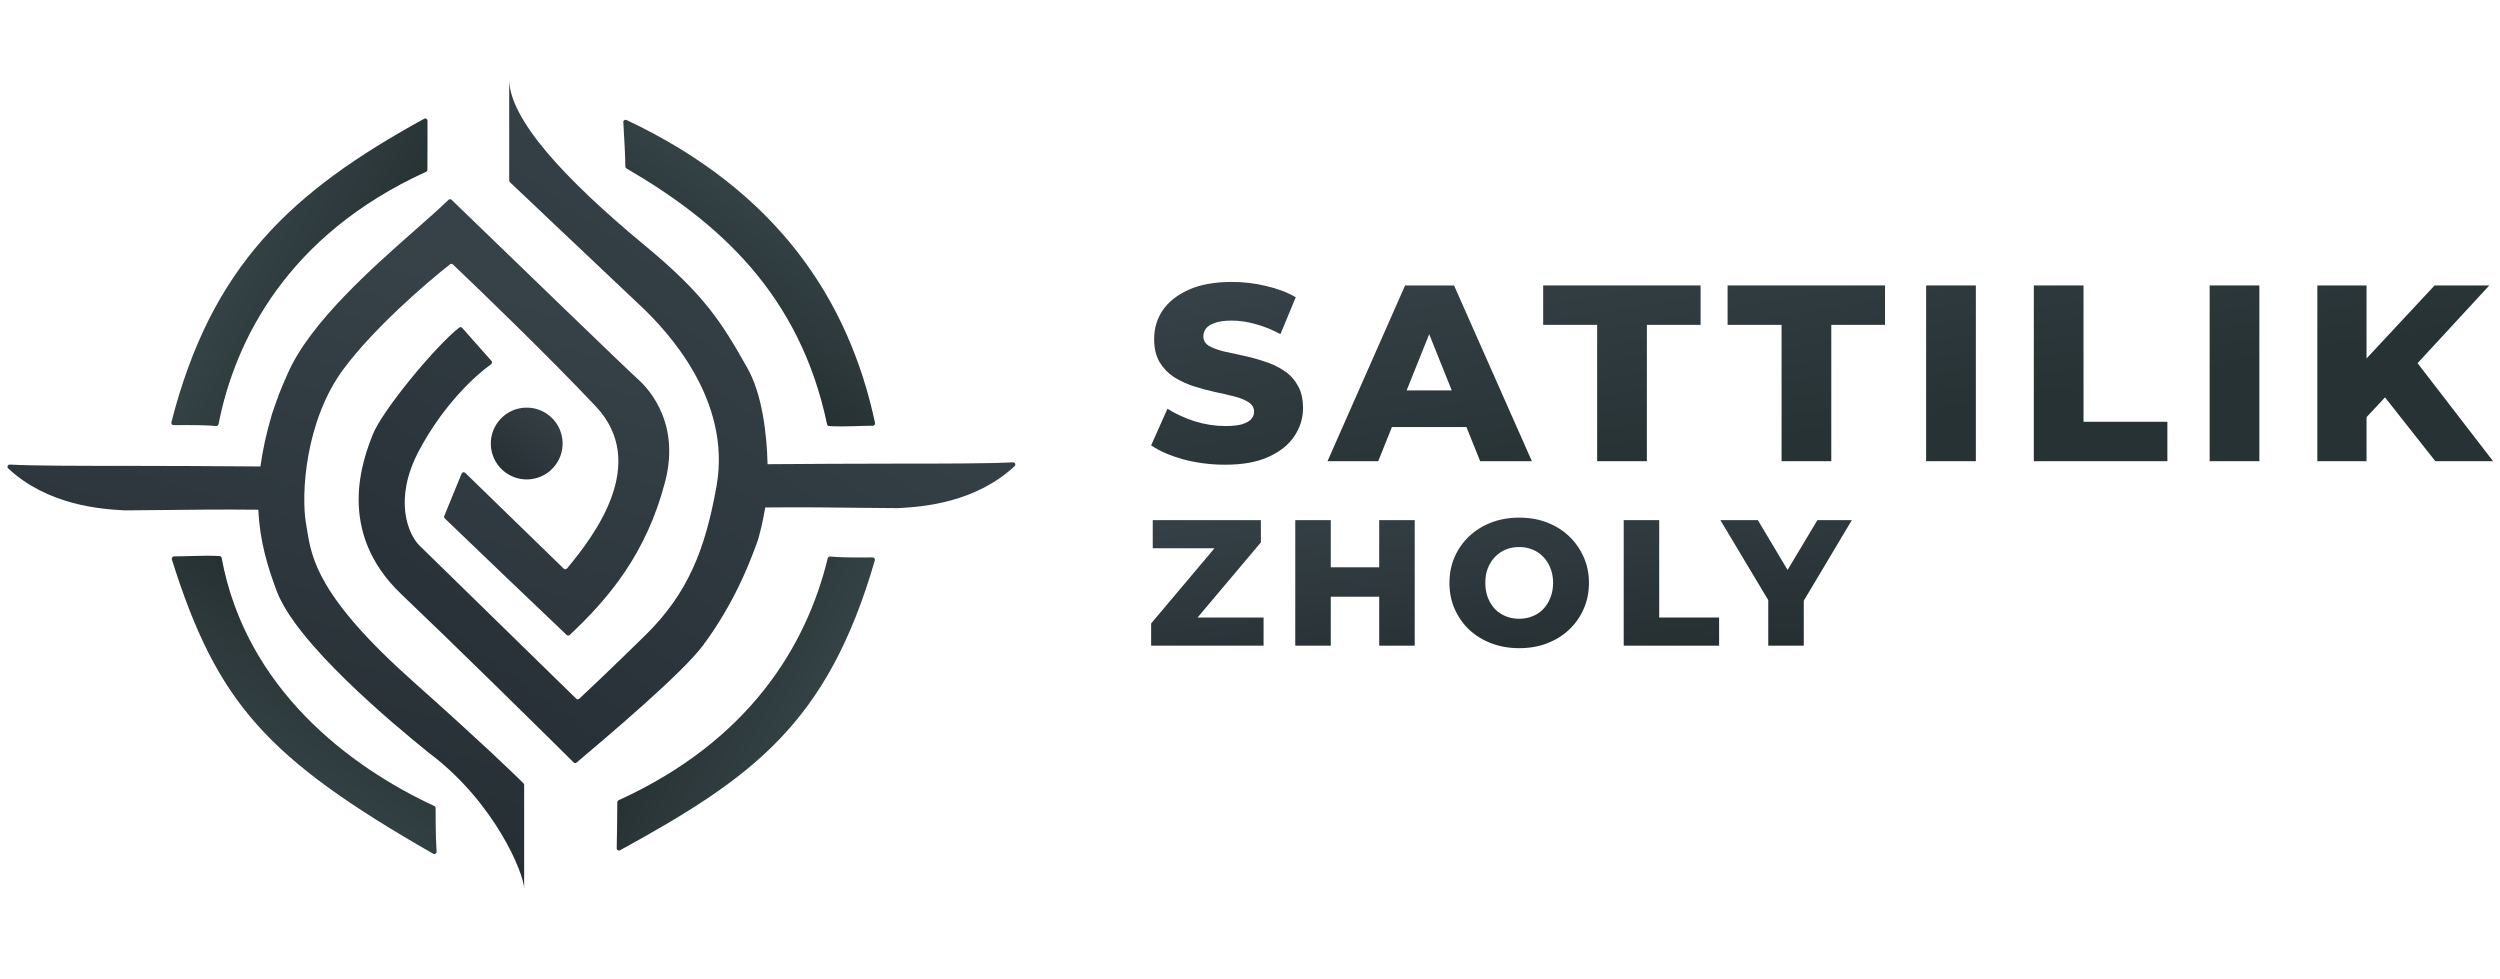 <?xml version="1.0" encoding="UTF-8"?> <svg xmlns="http://www.w3.org/2000/svg" width="1006" height="394" viewBox="0 0 1006 394" fill="none"><g filter="url(#filter0_ii_606_135)"><path fill-rule="evenodd" clip-rule="evenodd" d="M202.191 34.535V34.67C202.191 34.625 202.191 34.58 202.191 34.535ZM306.159 189.505C305.872 177.198 303.975 161.332 298.048 150.824C287.526 132.171 280.677 121.261 256.848 101.549C223.975 74.356 202.254 50.452 202.191 34.67L202.192 75.365C202.192 75.613 202.287 75.844 202.467 76.014C208.124 81.365 215.818 88.653 223.6 96.025C237.213 108.922 251.096 122.073 254.81 125.547C265.659 135.697 291.775 163.528 285.632 198.233C281.191 223.318 274.337 241.326 256.965 258.335C242.179 272.811 233.495 281.009 230.379 283.875C230.028 284.199 229.489 284.185 229.147 283.851L165.927 222.088C161.59 217.61 155.494 203.767 165.807 184.225C175.63 165.611 188.754 153.595 194.892 149.306C195.345 148.989 195.426 148.351 195.059 147.937L183.269 134.652C182.959 134.303 182.444 134.238 182.076 134.526C172.505 142.006 151.093 167.922 147.292 177.576C143.403 187.454 132.212 216.543 158.787 241.821C179.771 261.78 213.365 294.878 228.124 309.51C228.456 309.84 228.961 309.857 229.319 309.555C243.506 297.563 272.02 273.398 280.19 262.401C292.866 245.339 298.95 228.996 301.159 223.063C301.464 222.246 301.694 221.626 301.859 221.229C302.949 218.345 304.401 211.808 305.232 206.918C319.324 206.758 333.705 206.93 344.805 207.063C350.376 207.13 355.12 207.186 358.588 207.186C368.887 206.679 389.798 204.96 405.575 190.29C406.19 189.719 405.732 188.705 404.894 188.752C395.628 189.268 376.241 189.277 356.261 189.277C339.114 189.277 322.294 189.394 311.197 189.471C309.351 189.484 307.663 189.495 306.159 189.505Z" fill="url(#paint0_linear_606_135)"></path></g><g filter="url(#filter1_ii_606_135)"><circle cx="214.659" cy="178.476" r="14.45" transform="rotate(37.275 214.659 178.476)" fill="url(#paint1_linear_606_135)"></circle></g><g filter="url(#filter2_ii_606_135)"><path d="M243.527 322.912C295.954 299.011 319.074 260.904 327.651 225.556C327.763 225.093 328.212 224.796 328.686 224.85C331.786 225.199 338.354 225.284 345.744 225.207C346.35 225.201 346.787 225.796 346.618 226.377C327.648 291.769 297.887 313.56 244.075 343.052C243.473 343.382 242.729 342.956 242.739 342.27C242.79 338.47 242.981 331.261 242.99 323.739C242.991 323.384 243.204 323.059 243.527 322.912Z" fill="url(#paint2_linear_606_135)"></path></g><g filter="url(#filter3_ii_606_135)"><path d="M166.035 70.026C110.411 95.391 89.177 137.642 82.52 171.586C82.425 172.07 81.965 172.386 81.475 172.331C78.353 171.986 71.792 171.902 64.417 171.979C63.824 171.985 63.387 171.416 63.534 170.842C79.611 108.123 111.405 78.21 165.279 48.68C165.868 48.357 166.594 48.764 166.602 49.435C166.653 53.45 166.576 61.821 166.572 69.2C166.572 69.555 166.358 69.879 166.035 70.026Z" fill="url(#paint3_linear_606_135)"></path></g><g filter="url(#filter4_ii_606_135)"><path d="M327.39 171.65C316.448 119.435 283.812 90.254 246.663 68.688C246.384 68.526 246.213 68.23 246.21 67.907C246.181 63.646 245.801 56.935 245.397 50.057C245.357 49.375 246.071 48.903 246.689 49.194C307.571 77.885 336.167 121.822 346.697 171.095C346.827 171.702 346.318 172.266 345.697 172.246C342.137 172.131 335.314 172.721 328.226 172.373C327.817 172.353 327.474 172.051 327.39 171.65Z" fill="url(#paint4_linear_606_135)"></path></g><g filter="url(#filter5_ii_606_135)"><path d="M83.771 225.387C93.457 278.002 135.254 309.426 169.343 325.248C169.663 325.396 169.863 325.712 169.863 326.064C169.864 330.307 169.881 337.485 170.266 343.605C170.311 344.328 169.511 344.806 168.882 344.445C101.877 306.035 81.921 283.807 63.739 226.041C63.542 225.413 64.059 224.755 64.718 224.773C68.469 224.874 75.875 224.299 82.931 224.642C83.349 224.662 83.696 224.976 83.771 225.387Z" fill="url(#paint5_linear_606_135)"></path></g><g filter="url(#filter6_ii_606_135)"><path fill-rule="evenodd" clip-rule="evenodd" d="M167.493 93.978C172.669 89.418 177.2 85.428 180.486 82.217C180.838 81.873 181.368 81.866 181.722 82.208L183.262 83.698C204.877 104.599 251.665 149.842 256.37 154.087C256.407 154.121 256.451 154.16 256.502 154.205C258.761 156.222 274.25 170.048 267.702 195.434C260.248 224.333 245.09 242.496 229.252 257.316C228.905 257.641 228.376 257.649 228.03 257.322C216.552 246.477 190.953 221.926 178.974 210.417C178.707 210.16 178.634 209.776 178.774 209.433L185.745 192.395C185.988 191.803 186.752 191.644 187.211 192.09L226.838 230.627C227.214 230.993 227.813 230.973 228.15 230.57C239.671 216.763 261.154 188.008 239.655 165.237C221.274 145.768 194.095 119.469 182.243 108.218C181.919 107.911 181.44 107.89 181.089 108.166C171.521 115.668 150.528 133.804 138.321 150.194C122.732 171.125 121.091 200.916 123.16 212.604C123.299 213.39 123.429 214.192 123.562 215.016C125.403 226.435 127.908 241.965 166.388 276.191C193.533 300.336 207.115 313.471 210.658 317.014C210.827 317.182 210.917 317.407 210.917 317.645V359.329C210.831 353.456 199.245 324.696 172.528 304.713C157.696 292.738 119.171 260.626 111.318 239.568C107.628 229.672 104.511 219.446 103.956 206.934C103.929 206.924 103.899 206.918 103.868 206.918C89.7 206.753 75.218 206.927 64.054 207.06C58.483 207.127 53.738 207.184 50.271 207.184C39.972 206.676 19.061 204.957 3.283 190.287C2.669 189.716 3.126 188.703 3.964 188.749C13.231 189.266 32.617 189.274 52.597 189.274C69.745 189.274 86.565 189.391 97.662 189.468C100.424 189.487 102.831 189.504 104.8 189.516C105.66 183.128 107.154 176.161 109.441 168.457C109.444 168.448 109.446 168.44 109.449 168.431C109.538 168.162 111.097 163.459 112.229 160.516C113.508 157.194 115.736 152.215 115.778 152.12L115.781 152.114C124.665 131.697 149.835 109.529 167.493 93.978Z" fill="url(#paint6_linear_606_135)"></path></g><g filter="url(#filter7_ii_606_135)"><path d="M485.805 188.202C480.012 188.202 474.422 187.495 469.033 186.08C463.712 184.598 459.368 182.713 456 180.422L462.567 165.672C465.733 167.692 469.37 169.376 473.479 170.723C477.655 172.003 481.797 172.643 485.906 172.643C488.667 172.643 490.89 172.407 492.574 171.936C494.258 171.397 495.47 170.723 496.211 169.915C497.019 169.039 497.423 168.029 497.423 166.884C497.423 165.268 496.682 163.988 495.201 163.045C493.719 162.102 491.799 161.327 489.442 160.721C487.084 160.115 484.457 159.509 481.561 158.903C478.732 158.296 475.87 157.522 472.973 156.579C470.145 155.636 467.551 154.423 465.194 152.942C462.837 151.393 460.917 149.406 459.435 146.981C457.953 144.489 457.212 141.357 457.212 137.585C457.212 133.341 458.357 129.502 460.647 126.067C463.005 122.632 466.507 119.87 471.155 117.782C475.802 115.694 481.595 114.65 488.532 114.65C493.18 114.65 497.726 115.189 502.172 116.267C506.685 117.277 510.692 118.793 514.195 120.813L508.032 135.665C504.664 133.847 501.33 132.499 498.029 131.624C494.729 130.681 491.53 130.209 488.431 130.209C485.67 130.209 483.447 130.512 481.763 131.119C480.079 131.658 478.867 132.398 478.126 133.341C477.385 134.284 477.015 135.362 477.015 136.574C477.015 138.124 477.722 139.37 479.136 140.313C480.618 141.188 482.538 141.929 484.895 142.535C487.32 143.074 489.947 143.647 492.776 144.253C495.672 144.859 498.535 145.634 501.364 146.577C504.26 147.452 506.887 148.665 509.244 150.214C511.601 151.696 513.487 153.683 514.902 156.175C516.384 158.599 517.125 161.664 517.125 165.369C517.125 169.477 515.946 173.283 513.588 176.785C511.298 180.22 507.83 182.982 503.182 185.07C498.602 187.158 492.809 188.202 485.805 188.202Z" fill="url(#paint7_linear_606_135)"></path><path d="M526.971 186.788L558.19 116.065H577.892L609.212 186.788H588.399L563.949 125.865H571.83L547.38 186.788H526.971ZM544.046 173.047L549.198 158.296H583.752L588.904 173.047H544.046Z" fill="url(#paint8_linear_606_135)"></path><path d="M635.478 186.788V131.927H613.756V116.065H677.103V131.927H655.482V186.788H635.478Z" fill="url(#paint9_linear_606_135)"></path><path d="M709.689 186.788V131.927H687.967V116.065H751.315V131.927H729.694V186.788H709.689Z" fill="url(#paint10_linear_606_135)"></path><path d="M767.86 186.788V116.065H787.865V186.788H767.86Z" fill="url(#paint11_linear_606_135)"></path><path d="M811.19 186.788V116.065H831.194V170.925H864.939V186.788H811.19Z" fill="url(#paint12_linear_606_135)"></path><path d="M881.948 186.788V116.065H901.952V186.788H881.948Z" fill="url(#paint13_linear_606_135)"></path><path d="M943.16 171.128L942.049 148.698L972.459 116.065H994.485L964.175 148.9L953.061 160.519L943.16 171.128ZM925.277 186.788V116.065H945.08V186.788H925.277ZM972.763 186.788L949.727 157.589L962.76 143.647L996 186.788H972.763Z" fill="url(#paint14_linear_606_135)"></path></g><g filter="url(#filter8_ii_606_135)"><path d="M456 261.021V252.072L485.732 216.783L487.464 221.835H456.649V210.504H500.166V219.453L470.433 254.742L468.701 249.691H501.248V261.021H456Z" fill="url(#paint15_linear_606_135)"></path><path d="M547.774 210.504H562.063V261.021H547.774V210.504ZM528.289 261.021H514.001V210.504H528.289V261.021ZM548.785 241.319H527.279V229.484H548.785V241.319Z" fill="url(#paint16_linear_606_135)"></path><path d="M604.112 262.031C600.07 262.031 596.342 261.381 592.926 260.083C589.51 258.784 586.527 256.955 583.977 254.598C581.476 252.192 579.527 249.402 578.132 246.227C576.737 243.051 576.039 239.563 576.039 235.763C576.039 231.962 576.737 228.474 578.132 225.298C579.527 222.123 581.476 219.357 583.977 216.999C586.527 214.594 589.51 212.742 592.926 211.443C596.342 210.144 600.07 209.494 604.112 209.494C608.201 209.494 611.93 210.144 615.297 211.443C618.713 212.742 621.672 214.594 624.174 216.999C626.676 219.357 628.624 222.123 630.019 225.298C631.463 228.474 632.184 231.962 632.184 235.763C632.184 239.563 631.463 243.075 630.019 246.299C628.624 249.474 626.676 252.24 624.174 254.598C621.672 256.955 618.713 258.784 615.297 260.083C611.93 261.381 608.201 262.031 604.112 262.031ZM604.112 250.196C606.036 250.196 607.816 249.859 609.452 249.185C611.136 248.512 612.579 247.55 613.782 246.299C615.033 245 615.995 243.46 616.669 241.68C617.39 239.9 617.751 237.928 617.751 235.763C617.751 233.549 617.39 231.577 616.669 229.845C615.995 228.065 615.033 226.549 613.782 225.298C612.579 224 611.136 223.013 609.452 222.34C607.816 221.666 606.036 221.329 604.112 221.329C602.187 221.329 600.383 221.666 598.699 222.34C597.063 223.013 595.62 224 594.369 225.298C593.166 226.549 592.204 228.065 591.483 229.845C590.809 231.577 590.472 233.549 590.472 235.763C590.472 237.928 590.809 239.9 591.483 241.68C592.204 243.46 593.166 245 594.369 246.299C595.62 247.55 597.063 248.512 598.699 249.185C600.383 249.859 602.187 250.196 604.112 250.196Z" fill="url(#paint17_linear_606_135)"></path><path d="M646.163 261.021V210.504H660.452V249.691H684.555V261.021H646.163Z" fill="url(#paint18_linear_606_135)"></path><path d="M704.333 261.021V239.66L707.653 248.247L685.065 210.504H700.148L716.457 237.855H707.725L724.107 210.504H737.963L715.447 248.247L718.622 239.66V261.021H704.333Z" fill="url(#paint19_linear_606_135)"></path></g><defs><filter id="filter0_ii_606_135" x="141.615" y="30.921" width="266.953" height="282.463" filterUnits="userSpaceOnUse" color-interpolation-filters="sRGB"><feFlood flood-opacity="0" result="BackgroundImageFix"></feFlood><feBlend mode="normal" in="SourceGraphic" in2="BackgroundImageFix" result="shape"></feBlend><feColorMatrix in="SourceAlpha" type="matrix" values="0 0 0 0 0 0 0 0 0 0 0 0 0 0 0 0 0 0 127 0" result="hardAlpha"></feColorMatrix><feOffset dx="2.711" dy="3.614"></feOffset><feGaussianBlur stdDeviation="1.807"></feGaussianBlur><feComposite in2="hardAlpha" operator="arithmetic" k2="-1" k3="1"></feComposite><feColorMatrix type="matrix" values="0 0 0 0 1 0 0 0 0 1 0 0 0 0 1 0 0 0 0.25 0"></feColorMatrix><feBlend mode="normal" in2="shape" result="effect1_innerShadow_606_135"></feBlend><feColorMatrix in="SourceAlpha" type="matrix" values="0 0 0 0 0 0 0 0 0 0 0 0 0 0 0 0 0 0 127 0" result="hardAlpha"></feColorMatrix><feOffset dy="-6.325"></feOffset><feGaussianBlur stdDeviation="1.807"></feGaussianBlur><feComposite in2="hardAlpha" operator="arithmetic" k2="-1" k3="1"></feComposite><feColorMatrix type="matrix" values="0 0 0 0 0 0 0 0 0 0 0 0 0 0 0 0 0 0 0.3 0"></feColorMatrix><feBlend mode="normal" in2="effect1_innerShadow_606_135" result="effect2_innerShadow_606_135"></feBlend></filter><filter id="filter1_ii_606_135" x="195.691" y="161.315" width="35.225" height="34.322" filterUnits="userSpaceOnUse" color-interpolation-filters="sRGB"><feFlood flood-opacity="0" result="BackgroundImageFix"></feFlood><feBlend mode="normal" in="SourceGraphic" in2="BackgroundImageFix" result="shape"></feBlend><feColorMatrix in="SourceAlpha" type="matrix" values="0 0 0 0 0 0 0 0 0 0 0 0 0 0 0 0 0 0 127 0" result="hardAlpha"></feColorMatrix><feOffset dx="1.807" dy="2.711"></feOffset><feGaussianBlur stdDeviation="1.807"></feGaussianBlur><feComposite in2="hardAlpha" operator="arithmetic" k2="-1" k3="1"></feComposite><feColorMatrix type="matrix" values="0 0 0 0 1 0 0 0 0 1 0 0 0 0 1 0 0 0 0.25 0"></feColorMatrix><feBlend mode="normal" in2="shape" result="effect1_innerShadow_606_135"></feBlend><feColorMatrix in="SourceAlpha" type="matrix" values="0 0 0 0 0 0 0 0 0 0 0 0 0 0 0 0 0 0 127 0" result="hardAlpha"></feColorMatrix><feOffset dx="-4.518" dy="-2.711"></feOffset><feGaussianBlur stdDeviation="2.259"></feGaussianBlur><feComposite in2="hardAlpha" operator="arithmetic" k2="-1" k3="1"></feComposite><feColorMatrix type="matrix" values="0 0 0 0 0 0 0 0 0 0 0 0 0 0 0 0 0 0 0.33 0"></feColorMatrix><feBlend mode="normal" in2="effect1_innerShadow_606_135" result="effect2_innerShadow_606_135"></feBlend></filter><filter id="filter2_ii_606_135" x="242.738" y="221.23" width="106.627" height="124.647" filterUnits="userSpaceOnUse" color-interpolation-filters="sRGB"><feFlood flood-opacity="0" result="BackgroundImageFix"></feFlood><feBlend mode="normal" in="SourceGraphic" in2="BackgroundImageFix" result="shape"></feBlend><feColorMatrix in="SourceAlpha" type="matrix" values="0 0 0 0 0 0 0 0 0 0 0 0 0 0 0 0 0 0 127 0" result="hardAlpha"></feColorMatrix><feOffset dx="2.711" dy="2.711"></feOffset><feGaussianBlur stdDeviation="1.807"></feGaussianBlur><feComposite in2="hardAlpha" operator="arithmetic" k2="-1" k3="1"></feComposite><feColorMatrix type="matrix" values="0 0 0 0 1 0 0 0 0 1 0 0 0 0 1 0 0 0 0.25 0"></feColorMatrix><feBlend mode="normal" in2="shape" result="effect1_innerShadow_606_135"></feBlend><feColorMatrix in="SourceAlpha" type="matrix" values="0 0 0 0 0 0 0 0 0 0 0 0 0 0 0 0 0 0 127 0" result="hardAlpha"></feColorMatrix><feOffset dx="2.711" dy="-3.614"></feOffset><feGaussianBlur stdDeviation="1.807"></feGaussianBlur><feComposite in2="hardAlpha" operator="arithmetic" k2="-1" k3="1"></feComposite><feColorMatrix type="matrix" values="0 0 0 0 0 0 0 0 0 0 0 0 0 0 0 0 0 0 0.33 0"></feColorMatrix><feBlend mode="normal" in2="effect1_innerShadow_606_135" result="effect2_innerShadow_606_135"></feBlend></filter><filter id="filter3_ii_606_135" x="63.506" y="44.952" width="105.824" height="130.096" filterUnits="userSpaceOnUse" color-interpolation-filters="sRGB"><feFlood flood-opacity="0" result="BackgroundImageFix"></feFlood><feBlend mode="normal" in="SourceGraphic" in2="BackgroundImageFix" result="shape"></feBlend><feColorMatrix in="SourceAlpha" type="matrix" values="0 0 0 0 0 0 0 0 0 0 0 0 0 0 0 0 0 0 127 0" result="hardAlpha"></feColorMatrix><feOffset dx="2.711" dy="2.711"></feOffset><feGaussianBlur stdDeviation="1.807"></feGaussianBlur><feComposite in2="hardAlpha" operator="arithmetic" k2="-1" k3="1"></feComposite><feColorMatrix type="matrix" values="0 0 0 0 1 0 0 0 0 1 0 0 0 0 1 0 0 0 0.25 0"></feColorMatrix><feBlend mode="normal" in2="shape" result="effect1_innerShadow_606_135"></feBlend><feColorMatrix in="SourceAlpha" type="matrix" values="0 0 0 0 0 0 0 0 0 0 0 0 0 0 0 0 0 0 127 0" result="hardAlpha"></feColorMatrix><feOffset dx="2.711" dy="-3.614"></feOffset><feGaussianBlur stdDeviation="1.807"></feGaussianBlur><feComposite in2="hardAlpha" operator="arithmetic" k2="-1" k3="1"></feComposite><feColorMatrix type="matrix" values="0 0 0 0 0 0 0 0 0 0 0 0 0 0 0 0 0 0 0.33 0"></feColorMatrix><feBlend mode="normal" in2="effect1_innerShadow_606_135" result="effect2_innerShadow_606_135"></feBlend></filter><filter id="filter4_ii_606_135" x="245.396" y="45.491" width="104.033" height="129.704" filterUnits="userSpaceOnUse" color-interpolation-filters="sRGB"><feFlood flood-opacity="0" result="BackgroundImageFix"></feFlood><feBlend mode="normal" in="SourceGraphic" in2="BackgroundImageFix" result="shape"></feBlend><feColorMatrix in="SourceAlpha" type="matrix" values="0 0 0 0 0 0 0 0 0 0 0 0 0 0 0 0 0 0 127 0" result="hardAlpha"></feColorMatrix><feOffset dx="2.711" dy="2.711"></feOffset><feGaussianBlur stdDeviation="1.807"></feGaussianBlur><feComposite in2="hardAlpha" operator="arithmetic" k2="-1" k3="1"></feComposite><feColorMatrix type="matrix" values="0 0 0 0 1 0 0 0 0 1 0 0 0 0 1 0 0 0 0.25 0"></feColorMatrix><feBlend mode="normal" in2="shape" result="effect1_innerShadow_606_135"></feBlend><feColorMatrix in="SourceAlpha" type="matrix" values="0 0 0 0 0 0 0 0 0 0 0 0 0 0 0 0 0 0 127 0" result="hardAlpha"></feColorMatrix><feOffset dx="2.711" dy="-3.614"></feOffset><feGaussianBlur stdDeviation="1.807"></feGaussianBlur><feComposite in2="hardAlpha" operator="arithmetic" k2="-1" k3="1"></feComposite><feColorMatrix type="matrix" values="0 0 0 0 0 0 0 0 0 0 0 0 0 0 0 0 0 0 0.33 0"></feColorMatrix><feBlend mode="normal" in2="effect1_innerShadow_606_135" result="effect2_innerShadow_606_135"></feBlend></filter><filter id="filter5_ii_606_135" x="63.697" y="220.917" width="109.281" height="126.362" filterUnits="userSpaceOnUse" color-interpolation-filters="sRGB"><feFlood flood-opacity="0" result="BackgroundImageFix"></feFlood><feBlend mode="normal" in="SourceGraphic" in2="BackgroundImageFix" result="shape"></feBlend><feColorMatrix in="SourceAlpha" type="matrix" values="0 0 0 0 0 0 0 0 0 0 0 0 0 0 0 0 0 0 127 0" result="hardAlpha"></feColorMatrix><feOffset dx="2.711" dy="2.711"></feOffset><feGaussianBlur stdDeviation="1.807"></feGaussianBlur><feComposite in2="hardAlpha" operator="arithmetic" k2="-1" k3="1"></feComposite><feColorMatrix type="matrix" values="0 0 0 0 1 0 0 0 0 1 0 0 0 0 1 0 0 0 0.25 0"></feColorMatrix><feBlend mode="normal" in2="shape" result="effect1_innerShadow_606_135"></feBlend><feColorMatrix in="SourceAlpha" type="matrix" values="0 0 0 0 0 0 0 0 0 0 0 0 0 0 0 0 0 0 127 0" result="hardAlpha"></feColorMatrix><feOffset dx="2.711" dy="-3.614"></feOffset><feGaussianBlur stdDeviation="1.807"></feGaussianBlur><feComposite in2="hardAlpha" operator="arithmetic" k2="-1" k3="1"></feComposite><feColorMatrix type="matrix" values="0 0 0 0 0 0 0 0 0 0 0 0 0 0 0 0 0 0 0.33 0"></feColorMatrix><feBlend mode="normal" in2="effect1_innerShadow_606_135" result="effect2_innerShadow_606_135"></feBlend></filter><filter id="filter6_ii_606_135" x="2.096" y="78.341" width="268.112" height="284.601" filterUnits="userSpaceOnUse" color-interpolation-filters="sRGB"><feFlood flood-opacity="0" result="BackgroundImageFix"></feFlood><feBlend mode="normal" in="SourceGraphic" in2="BackgroundImageFix" result="shape"></feBlend><feColorMatrix in="SourceAlpha" type="matrix" values="0 0 0 0 0 0 0 0 0 0 0 0 0 0 0 0 0 0 127 0" result="hardAlpha"></feColorMatrix><feOffset dx="0.904" dy="3.614"></feOffset><feGaussianBlur stdDeviation="1.807"></feGaussianBlur><feComposite in2="hardAlpha" operator="arithmetic" k2="-1" k3="1"></feComposite><feColorMatrix type="matrix" values="0 0 0 0 1 0 0 0 0 1 0 0 0 0 1 0 0 0 0.25 0"></feColorMatrix><feBlend mode="normal" in2="shape" result="effect1_innerShadow_606_135"></feBlend><feColorMatrix in="SourceAlpha" type="matrix" values="0 0 0 0 0 0 0 0 0 0 0 0 0 0 0 0 0 0 127 0" result="hardAlpha"></feColorMatrix><feOffset dx="-0.904" dy="-5.421"></feOffset><feGaussianBlur stdDeviation="1.807"></feGaussianBlur><feComposite in2="hardAlpha" operator="arithmetic" k2="-1" k3="1"></feComposite><feColorMatrix type="matrix" values="0 0 0 0 0 0 0 0 0 0 0 0 0 0 0 0 0 0 0.33 0"></feColorMatrix><feBlend mode="normal" in2="effect1_innerShadow_606_135" result="effect2_innerShadow_606_135"></feBlend></filter><filter id="filter7_ii_606_135" x="456" y="109.839" width="543.608" height="81.97" filterUnits="userSpaceOnUse" color-interpolation-filters="sRGB"><feFlood flood-opacity="0" result="BackgroundImageFix"></feFlood><feBlend mode="normal" in="SourceGraphic" in2="BackgroundImageFix" result="shape"></feBlend><feColorMatrix in="SourceAlpha" type="matrix" values="0 0 0 0 0 0 0 0 0 0 0 0 0 0 0 0 0 0 127 0" result="hardAlpha"></feColorMatrix><feOffset dx="3.608" dy="3.608"></feOffset><feGaussianBlur stdDeviation="2.406"></feGaussianBlur><feComposite in2="hardAlpha" operator="arithmetic" k2="-1" k3="1"></feComposite><feColorMatrix type="matrix" values="0 0 0 0 1 0 0 0 0 1 0 0 0 0 1 0 0 0 0.25 0"></feColorMatrix><feBlend mode="normal" in2="shape" result="effect1_innerShadow_606_135"></feBlend><feColorMatrix in="SourceAlpha" type="matrix" values="0 0 0 0 0 0 0 0 0 0 0 0 0 0 0 0 0 0 127 0" result="hardAlpha"></feColorMatrix><feOffset dx="3.608" dy="-4.811"></feOffset><feGaussianBlur stdDeviation="2.406"></feGaussianBlur><feComposite in2="hardAlpha" operator="arithmetic" k2="-1" k3="1"></feComposite><feColorMatrix type="matrix" values="0 0 0 0 0 0 0 0 0 0 0 0 0 0 0 0 0 0 0.33 0"></feColorMatrix><feBlend mode="normal" in2="effect1_innerShadow_606_135" result="effect2_innerShadow_606_135"></feBlend></filter><filter id="filter8_ii_606_135" x="456" y="204.683" width="285.571" height="60.956" filterUnits="userSpaceOnUse" color-interpolation-filters="sRGB"><feFlood flood-opacity="0" result="BackgroundImageFix"></feFlood><feBlend mode="normal" in="SourceGraphic" in2="BackgroundImageFix" result="shape"></feBlend><feColorMatrix in="SourceAlpha" type="matrix" values="0 0 0 0 0 0 0 0 0 0 0 0 0 0 0 0 0 0 127 0" result="hardAlpha"></feColorMatrix><feOffset dx="3.608" dy="3.608"></feOffset><feGaussianBlur stdDeviation="2.406"></feGaussianBlur><feComposite in2="hardAlpha" operator="arithmetic" k2="-1" k3="1"></feComposite><feColorMatrix type="matrix" values="0 0 0 0 1 0 0 0 0 1 0 0 0 0 1 0 0 0 0.25 0"></feColorMatrix><feBlend mode="normal" in2="shape" result="effect1_innerShadow_606_135"></feBlend><feColorMatrix in="SourceAlpha" type="matrix" values="0 0 0 0 0 0 0 0 0 0 0 0 0 0 0 0 0 0 127 0" result="hardAlpha"></feColorMatrix><feOffset dx="3.608" dy="-4.811"></feOffset><feGaussianBlur stdDeviation="2.406"></feGaussianBlur><feComposite in2="hardAlpha" operator="arithmetic" k2="-1" k3="1"></feComposite><feColorMatrix type="matrix" values="0 0 0 0 0 0 0 0 0 0 0 0 0 0 0 0 0 0 0.33 0"></feColorMatrix><feBlend mode="normal" in2="effect1_innerShadow_606_135" result="effect2_innerShadow_606_135"></feBlend></filter><linearGradient id="paint0_linear_606_135" x1="323.824" y1="99.186" x2="172.92" y2="311.169" gradientUnits="userSpaceOnUse"><stop stop-color="#364148"></stop><stop offset="1" stop-color="#252E34"></stop></linearGradient><linearGradient id="paint1_linear_606_135" x1="214.659" y1="160.414" x2="214.659" y2="201.595" gradientUnits="userSpaceOnUse"><stop stop-color="#354046"></stop><stop offset="1" stop-color="#232B30"></stop></linearGradient><linearGradient id="paint2_linear_606_135" x1="333.786" y1="290.534" x2="249.613" y2="250.374" gradientUnits="userSpaceOnUse"><stop stop-color="#384649"></stop><stop offset="1" stop-color="#202A2B"></stop></linearGradient><linearGradient id="paint3_linear_606_135" x1="76.416" y1="106.652" x2="160.588" y2="146.812" gradientUnits="userSpaceOnUse"><stop stop-color="#384649"></stop><stop offset="1" stop-color="#202A2B"></stop></linearGradient><linearGradient id="paint4_linear_606_135" x1="308.358" y1="72.141" x2="255.082" y2="148.69" gradientUnits="userSpaceOnUse"><stop stop-color="#384649"></stop><stop offset="1" stop-color="#202A2B"></stop></linearGradient><linearGradient id="paint5_linear_606_135" x1="101.915" y1="323.971" x2="155.19" y2="247.423" gradientUnits="userSpaceOnUse"><stop stop-color="#384649"></stop><stop offset="1" stop-color="#202A2B"></stop></linearGradient><linearGradient id="paint6_linear_606_135" x1="166.272" y1="90.465" x2="92.556" y2="348.054" gradientUnits="userSpaceOnUse"><stop offset="0.06" stop-color="#364148"></stop><stop offset="1" stop-color="#232C31"></stop></linearGradient><linearGradient id="paint7_linear_606_135" x1="568.87" y1="100.79" x2="585.107" y2="199.417" gradientUnits="userSpaceOnUse"><stop stop-color="#364148"></stop><stop offset="1" stop-color="#273234"></stop></linearGradient><linearGradient id="paint8_linear_606_135" x1="568.87" y1="100.79" x2="585.107" y2="199.417" gradientUnits="userSpaceOnUse"><stop stop-color="#364148"></stop><stop offset="1" stop-color="#273234"></stop></linearGradient><linearGradient id="paint9_linear_606_135" x1="568.87" y1="100.79" x2="585.107" y2="199.417" gradientUnits="userSpaceOnUse"><stop stop-color="#364148"></stop><stop offset="1" stop-color="#273234"></stop></linearGradient><linearGradient id="paint10_linear_606_135" x1="568.87" y1="100.79" x2="585.107" y2="199.417" gradientUnits="userSpaceOnUse"><stop stop-color="#364148"></stop><stop offset="1" stop-color="#273234"></stop></linearGradient><linearGradient id="paint11_linear_606_135" x1="568.87" y1="100.79" x2="585.107" y2="199.417" gradientUnits="userSpaceOnUse"><stop stop-color="#364148"></stop><stop offset="1" stop-color="#273234"></stop></linearGradient><linearGradient id="paint12_linear_606_135" x1="568.87" y1="100.79" x2="585.107" y2="199.417" gradientUnits="userSpaceOnUse"><stop stop-color="#364148"></stop><stop offset="1" stop-color="#273234"></stop></linearGradient><linearGradient id="paint13_linear_606_135" x1="568.87" y1="100.79" x2="585.107" y2="199.417" gradientUnits="userSpaceOnUse"><stop stop-color="#364148"></stop><stop offset="1" stop-color="#273234"></stop></linearGradient><linearGradient id="paint14_linear_606_135" x1="568.87" y1="100.79" x2="585.107" y2="199.417" gradientUnits="userSpaceOnUse"><stop stop-color="#364148"></stop><stop offset="1" stop-color="#273234"></stop></linearGradient><linearGradient id="paint15_linear_606_135" x1="466.313" y1="204.49" x2="476.536" y2="289.285" gradientUnits="userSpaceOnUse"><stop stop-color="#364148"></stop><stop offset="1" stop-color="#252F31"></stop></linearGradient><linearGradient id="paint16_linear_606_135" x1="466.313" y1="204.49" x2="476.536" y2="289.285" gradientUnits="userSpaceOnUse"><stop stop-color="#364148"></stop><stop offset="1" stop-color="#252F31"></stop></linearGradient><linearGradient id="paint17_linear_606_135" x1="466.313" y1="204.49" x2="476.536" y2="289.285" gradientUnits="userSpaceOnUse"><stop stop-color="#364148"></stop><stop offset="1" stop-color="#252F31"></stop></linearGradient><linearGradient id="paint18_linear_606_135" x1="466.313" y1="204.49" x2="476.536" y2="289.285" gradientUnits="userSpaceOnUse"><stop stop-color="#364148"></stop><stop offset="1" stop-color="#252F31"></stop></linearGradient><linearGradient id="paint19_linear_606_135" x1="466.313" y1="204.49" x2="476.536" y2="289.285" gradientUnits="userSpaceOnUse"><stop stop-color="#364148"></stop><stop offset="1" stop-color="#252F31"></stop></linearGradient></defs></svg> 